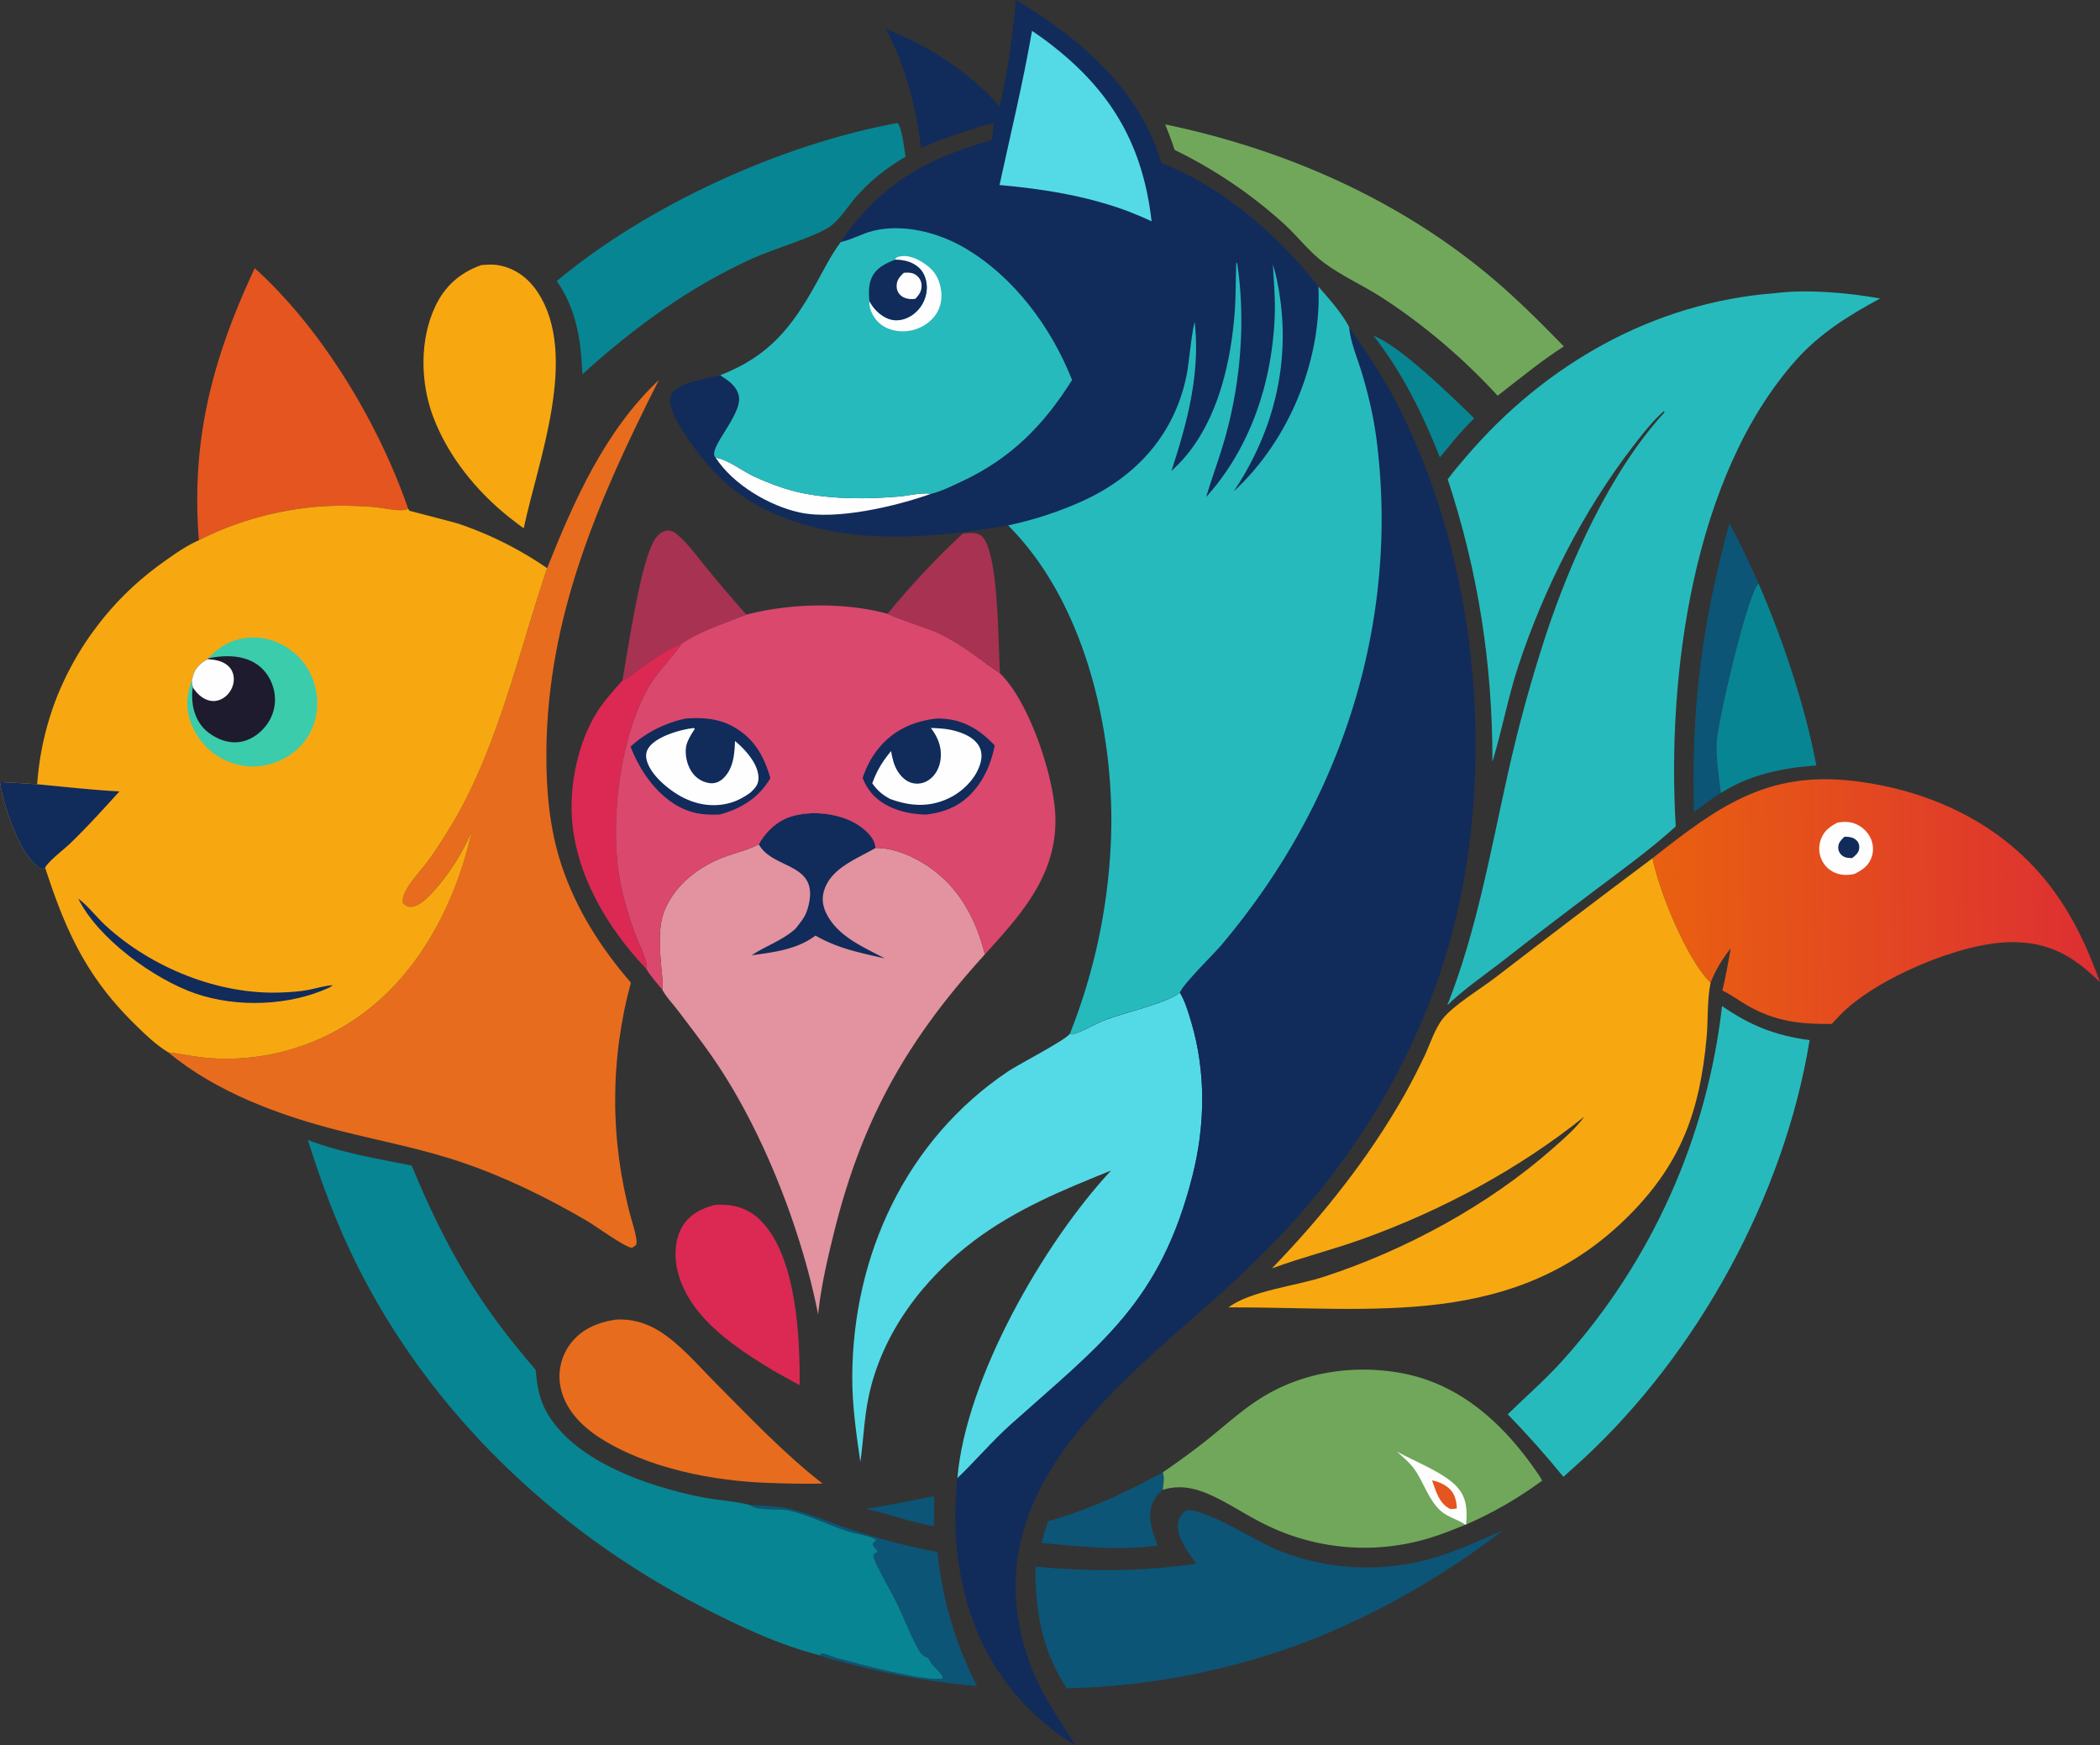 <svg xmlns="http://www.w3.org/2000/svg" xmlns:xlink="http://www.w3.org/1999/xlink" viewBox="0 0 3307.25 2748.26"><rect x="0" y="0" width="3307.25" height="2748.26" fill="#333333" stroke="none"/><defs><style>.cls-1{fill:#0c5576;}.cls-2{fill:#088592;}.cls-3{fill:#a83251;}.cls-4{fill:#db2953;}.cls-5{fill:#e86c1e;}.cls-6{fill:#f7a810;}.cls-7{fill:#71a75b;}.cls-8{fill:#e55520;}.cls-9{fill:#27babc;}.cls-10{fill:#fefefe;}.cls-11{fill:url(#linear-gradient);}.cls-12{fill:#112b5b;}.cls-13{fill:#54dae6;}.cls-14{fill:#e2939f;}.cls-15{fill:#da486d;}.cls-16{fill:#3bccac;}.cls-17{fill:#1d1b2d;}</style><linearGradient id="linear-gradient" x1="-139.75" y1="3522.66" x2="0.29" y2="3525.15" gradientTransform="matrix(4.88, 0, 0, -4.88, 3291.43, 18624.85)" gradientUnits="userSpaceOnUse"><stop offset="0" stop-color="#e96010"/><stop offset="1" stop-color="#dd2f32"/></linearGradient></defs><g id="Слой_2" data-name="Слой 2"><g id="Layer_1" data-name="Layer 1"><path class="cls-1" d="M1469.16,2356.05l2.26,1.82-.7,45.33c-25.8-4.64-51.48-12-76.47-19.86l-30.83-7.72C1399.14,2370.72,1433.83,2363,1469.16,2356.05Z"/><path class="cls-2" d="M2162.94,528.53c42.84,16.43,125,97.19,158.8,130.22-10.68,10-20.16,21-29.82,32l-24.3,29.34C2241.32,653.24,2207.69,585,2162.94,528.53Z"/><path class="cls-1" d="M1831.32,2318.3c2.89,8.87.91,18.53-.2,27.64a57,57,0,0,0-15,18.7c-10.81,22.93-1,46.91,7.09,68.92-59.66,8.53-123,1.47-182.69-4.08,2.74-11.63,6.1-22.76,9.93-34.07C1719.56,2375.15,1768.21,2352.37,1831.32,2318.3Z"/><path class="cls-1" d="M1180,2369.47c19.37,1.21,39.66,1.52,58.69,5.34,31.78,6.37,62.89,20.46,93.65,30.81a1046.08,1046.08,0,0,0,144.06,38.12q1.37,13.78,3.39,27.47t4.67,27.27q2.65,13.58,5.95,27t7.21,26.71q3.93,13.27,8.47,26.34t9.69,25.92q5.16,12.84,10.91,25.43t12.09,24.88q-52.74-4.43-104.86-13.64T1330.7,2618c-12.2-3.28-27.32-6-38.66-11.35l.08-1.47c.69-.59,1.17-1.6,2.06-1.75,3.73-.61,20.36,6.42,25.2,7.72,32.21,8.64,135.07,36.47,164.48,32l1-2.08c-3.81-9.78-15.8-15.79-20.94-26.83-1.4-3-1.93-3-4.91-4.64-1-.52-2-.89-3-1.44-4.57-2.68-7-6.2-9.55-10.75-13.61-24.41-23.34-51.25-35.69-76.29-9-18.27-29.88-53-35.41-70,1.3-4.87,1.67-4.54,6-7.29l.17-2.34c-3.43-3.66-6.5-6-7.13-11.19l6-5.42c-11.9-7.32-33.43-9.6-47.18-14.21-29.41-9.86-59.09-24.53-89.12-31.9-17.86-4.38-45.64,1-61.11-7.48C1181.94,2370.69,1181,2370.07,1180,2369.47Z"/><path class="cls-1" d="M2667.7,1278.77c-4.46-164.82,12.73-296.38,55.88-454.67,17.19,30.53,31.63,62.73,45.92,94.68-17.64,16.24-64.47,218.63-65.95,249.5-1.27,26.42,3.43,54.2,6.61,80.48C2695.32,1257.61,2681.59,1268.5,2667.7,1278.77Z"/><path class="cls-3" d="M1516.26,840.08c9-.54,20.83-2.52,28.6,3.2,29,21.34,26.77,177,30.23,217.29-34.47-23.25-57.4-44.12-96.62-63.07-16.82-8.13-73.4-25.83-80.68-31A1278.47,1278.47,0,0,1,1516.26,840.08Z"/><path class="cls-3" d="M980.2,1071.52c8.62-46.83,29.12-193.91,52.75-224.68,4.68-6.09,10.91-11.2,19-11.41,5.72-.15,10.67,2.82,14.86,6.39,16.72,14.19,30.32,33.49,44.27,50.38q31.29,38.61,64.41,75.65c-35.25,14.23-69.19,24.29-101.47,45.18-24.54,9.49-45.49,25-66.56,40.39C998.82,1059.71,990.05,1067.42,980.2,1071.52Z"/><path class="cls-4" d="M980.2,1071.52c9.85-4.1,18.62-11.81,27.23-18.1,21.07-15.4,42-30.9,66.56-40.39-.32.47-.63.94-1,1.4-16.81,24.24-37.7,43.35-52.57,69.62-44.49,78.59-60.26,211.79-44.62,299.25,5.29,29.62,14.28,59.91,24.78,88.1,5.35,14.33,13.79,30.16,17.27,44.87,1,4.09,1.15,5-.41,8.82-60.85-63.52-110.92-148.21-116.76-237.41-3.59-54.87,10.38-120.18,39.9-166.92C951.76,1103.14,966.4,1087.11,980.2,1071.52Z"/><path class="cls-2" d="M2769.5,918.78c37.86,87,73.66,193.45,91,286.59-52.13,3.45-105.87,14.46-150.36,43.39-3.18-26.28-7.88-54.06-6.61-80.48C2705,1137.41,2751.86,935,2769.5,918.78Z"/><path class="cls-4" d="M1125.61,1897.33c2.71-.26,5.41-.37,8.14-.42,24.49-.37,46.37,7,63.93,24.54,56.5,56.31,62.46,183.86,61.61,259.75l-41.76-23.27c-58.54-35.61-127.12-79.93-148.47-149.22-7.34-23.83-7.78-53.56,4.66-75.82C1085,1912.68,1104,1902.82,1125.61,1897.33Z"/><path class="cls-5" d="M969.75,2077.87c24.29-1.74,47.93,5.14,68.47,17.93,33,20.56,61.38,54.37,88.81,81.88,53.79,54,108.1,111.57,168.37,158.31-27.56.67-54.93.06-82.48-.92-88.43-2.51-194.17-23.05-269.49-71.88-28.66-18.57-54.41-45.48-60.87-80.19-.27-1.44-.5-2.89-.7-4.34s-.35-2.91-.47-4.37-.2-2.92-.25-4.38,0-2.93,0-4.39.1-2.93.2-4.39.25-2.92.43-4.38.4-2.9.65-4.34.55-2.87.88-4.3.69-2.85,1.09-4.26.84-2.8,1.31-4.19,1-2.76,1.53-4.12,1.12-2.7,1.74-4,1.26-2.64,1.94-3.94,1.39-2.58,2.14-3.84,1.52-2.5,2.33-3.72,1.66-2.42,2.53-3.59C915.61,2092.7,941.34,2082.09,969.75,2077.87Z"/><path class="cls-6" d="M758,417.4c8.69-.64,17.76-1.41,26.39.1,26.89,4.72,47.69,20.24,62.49,42.75,65.62,99.82.25,265.9-22.06,371.49-8.53-5.7-16.53-12.33-24.65-18.6C749.28,772.27,705,717.23,682,655.75c-20.06-53.57-21.26-120.81,3.43-173.18C700.65,450.26,724.45,429.38,758,417.4Z"/><path class="cls-7" d="M1835.09,195.87c184.11,38.46,360.12,114.43,506,234.46,43.06,35.43,82.85,75.24,121.81,115.06q-22.71,14.76-44.31,31.09-30.18,23.12-60,46.65c-52.56-57.64-117.9-113.41-183.69-155.53-29.37-18.79-62.52-33.45-90.33-54.27-22.77-17-40.53-40.78-61.51-60q-19.41-17.67-40-33.9t-42.36-30.94q-21.73-14.72-44.47-27.84t-46.35-24.58C1845.57,222.39,1840.34,209.18,1835.09,195.87Z"/><path class="cls-2" d="M1413.28,193.74c7.41,6.6,10.93,42.08,13,52.92-30.6,17.94-55.74,37.7-79.09,64.55-12.65,14.56-25.82,36.48-42,46.79-25.26,16.11-86.33,33.73-118.92,48.41-100,45-188,109.48-268.93,182.81L915.83,566c-3.2-44.37-13.13-86.6-39-123.46C1019.34,323.37,1230.76,226.88,1413.28,193.74Z"/><path class="cls-8" d="M401.19,422.29C507.41,518.16,596.32,666.56,642.82,801.1c-2.61,1.17-3,1.51-6.24,1.91-13.44,1.63-32.89-3.3-46.84-4.46a578.07,578.07,0,0,0-71-1.8c-69.52,2.86-143.77,22-205.49,54C300.55,693,334.69,564.29,401.19,422.29Z"/><path class="cls-1" d="M1868.72,2377.76c32-1.72,109.7,49.7,145.37,63.77q7.48,3,15.09,5.64t15.33,5q7.71,2.32,15.52,4.32t15.69,3.65q7.89,1.65,15.84,3t16,2.28q8,1,16,1.6c5.35.42,10.72.72,16.08.91s10.75.25,16.12.21,10.74-.21,16.1-.48,10.73-.67,16.07-1.18,10.68-1.13,16-1.86,10.63-1.59,15.92-2.55,10.54-2,15.78-3.23,10.45-2.5,15.63-3.91,10.33-2.94,15.45-4.58c34.24-11,67.42-26.54,100.42-40.79q-33.84,26.09-69.33,49.84t-72.53,45.06q-37,21.32-75.39,40.09T2072,2579.44q-23.38,9.21-47.15,17.38t-47.86,15.29q-24.11,7.11-48.5,13.15t-49,11q-24.63,5-49.46,8.83t-49.81,6.64q-25,2.78-50.05,4.44t-50.2,2.23c-38.44-57.83-50.27-123.31-49.24-191.47,89.66,7.81,164.5,7.88,253.34-4.71-12.22-16.95-31.52-41.22-29-63.21C1856.18,2389.13,1861.4,2383.93,1868.72,2377.76Z"/><path class="cls-9" d="M2712,1584.1c44.4,30.87,84.32,46.58,137.92,53.64-39.77,244.79-176.27,493.6-358.37,661.25l-29.37,26.45q-41.68-51.18-87.7-98.5c29.5-28.92,60.37-55.38,87.91-86.34q6.46-7.21,12.78-14.55t12.5-14.79q6.18-7.47,12.21-15t11.92-15.26q5.88-7.7,11.62-15.49t11.32-15.71q5.58-7.92,11-15.93t10.71-16.14q5.27-8.13,10.39-16.34t10.07-16.54q5-8.32,9.75-16.73t9.43-16.92q4.64-8.51,9.1-17.1t8.77-17.26q4.3-8.67,8.43-17.43t8.1-17.6q4-8.83,7.75-17.74t7.42-17.9q3.61-9,7.06-18t6.72-18.17q3.26-9.12,6.36-18.29t6-18.41q2.93-9.24,5.66-18.52t5.29-18.63q2.57-9.35,4.93-18.73t4.58-18.82q2.19-9.42,4.2-18.9t3.84-19q1.83-9.51,3.48-19.05t3.11-19.12q1.45-9.57,2.73-19.17T2712,1584.1Z"/><path class="cls-7" d="M1831.32,2318.3c25.41-17.41,50.65-35.71,74.6-55.07,25.16-20.33,49.24-42,76.43-59.61,66-42.89,147.48-55.58,224.35-41.6,93.57,17,162,80.76,214.2,156.81q4.21,6.06,7.87,12.48A615.12,615.12,0,0,1,2309,2400.46l-1.17.3c-18.4,7.64-37.06,15.08-56.12,20.92q-7.8,2.39-15.71,4.4t-15.91,3.68q-8,1.65-16.06,2.93t-16.17,2.18q-8.12.9-16.26,1.43t-16.31.68q-8.16.15-16.32-.08t-16.3-.83q-8.15-.62-16.25-1.6t-16.15-2.33q-8.05-1.36-16-3.09t-15.87-3.83q-7.89-2.1-15.67-4.56t-15.45-5.27q-7.67-2.82-15.18-6t-14.89-6.69c-24.84-11.62-47.85-26.66-72.05-39.49-30.23-16-59.64-27.91-94-17.28C1832.23,2336.83,1834.21,2327.17,1831.32,2318.3Z"/><path class="cls-10" d="M2200.05,2285.72c27.12,15.06,75.17,33.53,95,55.94,15.55,17.57,15.61,36.82,13.91,58.8l-1.17.3c-12.09-8.53-27.08-11.46-38.56-21.53-19.19-16.82-26.94-45-41.65-65.76C2220.13,2303,2209.55,2294.35,2200.05,2285.72Z"/><path class="cls-8" d="M2255.32,2330.94c8.65,1.78,18.22,5.52,25.07,11.19,10.74,8.9,13.14,19.73,14,33a43.36,43.36,0,0,1-10.15,1C2266.45,2367.82,2261.54,2348.11,2255.32,2330.94Z"/><path class="cls-11" d="M2602.49,1351.35c101.79-80,179.28-137.84,316.28-121.68,119.69,14.11,232.06,66.07,307.32,162.1,37.16,47.42,60.76,98.51,81.16,154.75-42.2-41.17-79.6-63.4-140.33-63-78.69.54-212.64,56.94-268.62,114.36q-6.86,7.1-13.47,14.42c-50.08.43-88.31-3.68-132.74-29-13.1-7.46-25.88-17.29-39.5-23.56,5.22-22.1,9.28-44.16,13-66.55-13.37,17.37-23.61,33.72-31.62,54.15C2656.85,1511.61,2613.11,1404.59,2602.49,1351.35Z"/><path class="cls-10" d="M2894.08,1295.2c7.55-1.2,15.8-1.64,23.24.42a45.44,45.44,0,0,1,27.88,22.57,40,40,0,0,1,2.14,32.09c-4.89,13.42-14.87,20-27.21,25.93-8.62,1.84-17.53,2.07-26-.51a38.29,38.29,0,0,1-3.89-1.39,40,40,0,0,1-3.74-1.78c-1.21-.66-2.39-1.37-3.54-2.15s-2.24-1.61-3.29-2.49a40.58,40.58,0,0,1-3-2.82c-1-1-1.87-2-2.73-3.11s-1.66-2.21-2.41-3.37-1.42-2.36-2.05-3.59-1.2-2.57-1.71-3.89a41.28,41.28,0,0,1-1.3-4,42.16,42.16,0,0,1-.89-4.16,39.73,39.73,0,0,1-.46-4.22c-.08-1.42-.09-2.83,0-4.24s.2-2.83.4-4.23a41.58,41.58,0,0,1,.84-4.17,38.08,38.08,0,0,1,1.25-4.06C2872.34,1308.61,2881.82,1301.4,2894.08,1295.2Z"/><path class="cls-12" d="M2904.83,1317.48c7.1,0,14.7.82,19.69,6.51,3.37,3.84,4.09,8.41,3.26,13.31-1.06,6.26-6.21,10-10.77,13.8-6-.16-11.61-.16-16.44-4.51a15.62,15.62,0,0,1-5.5-13.14C2895.39,1326.46,2900.2,1322.1,2904.83,1317.48Z"/><path class="cls-2" d="M484.74,1794.9c51.34,20.15,109.76,29.44,163.64,40.49,53.33,128.73,103.77,215.74,195.31,321.67,2,26.1,6.11,49,20.13,71.46,46.6,74.75,157.37,111.67,239.13,128.51,24.38,5,49.93,6,74,11.72l3,.72c1,.6,2,1.22,3,1.78,15.47,8.46,43.25,3.1,61.11,7.48,30,7.37,59.71,22,89.12,31.9,13.75,4.61,35.28,6.89,47.18,14.21l-6,5.42c.63,5.2,3.7,7.53,7.13,11.19l-.17,2.34c-4.32,2.75-4.69,2.42-6,7.29,5.53,17,26.4,51.77,35.41,70,12.35,25,22.08,51.88,35.69,76.29,2.54,4.55,5,8.07,9.55,10.75.94.55,2,.92,3,1.44,3,1.6,3.51,1.63,4.91,4.64,5.14,11,17.13,17.05,20.94,26.83l-1,2.08c-29.41,4.49-132.27-23.34-164.48-32-4.84-1.3-21.47-8.33-25.2-7.72-.89.15-1.37,1.16-2.06,1.75l-.08,1.47c-64-15.78-129.54-46.81-187.92-77-231.72-120-427.67-306.74-544-541.93C529.25,1925.29,505.85,1861.15,484.74,1794.9Z"/><path class="cls-13" d="M1858.2,1562.83c8.22,13.88,13.29,31,17.85,46.43,23.4,78.92,22.07,162.45,2,242-50.45,199.66-144.18,264.88-286.5,392.14-29.51,26.39-55.06,57-83.75,84.24,13-157.2,136.6-371.45,242-484.52-76,30.49-149.92,61.07-215.89,110.62-80.21,60.24-144.62,145.44-165.74,244.77-7.3,34.34-8.23,68.93-13.24,103.52-6.36-44.36-12.83-88.61-12.71-133.54.53-191.29,84.45-373.53,245.57-481.64,16.68-11.19,92.13-49.92,97.21-59.35l4,1.19c18.1-5.53,34.7-16.26,52.44-23.08C1771.12,1594.21,1836.43,1580.13,1858.2,1562.83Z"/><path class="cls-14" d="M1195,1329.38c12.31-21.5,30.8-38.6,55.26-44.93,31.23-8.09,70.94-3.66,98.53,12.88,11.24,6.73,26.25,19.3,29.29,32.73a23.13,23.13,0,0,1,.56,5.25c38.29-.71,81.51,23.41,108.61,49.42,33.24,31.9,52.71,74,63.79,118.13-123.24,135.26-193.82,260.83-237.68,438.21-10.46,42.32-20.52,85.29-24.9,128.73-25.68-130.9-84.87-283.43-159.11-394.55-19-28.43-40.09-55.53-60.7-82.8-8-10.61-19.54-22.71-25.74-34.31,4.61-8.22-12-80.8,2.06-120,14.91-41.69,52.84-72.08,93.19-87.74,17.32-6.73,36.76-10.93,53.31-19.19Z"/><path class="cls-12" d="M1195,1329.38c12.31-21.5,30.8-38.6,55.26-44.93,31.23-8.09,70.94-3.66,98.53,12.88,11.24,6.73,26.25,19.3,29.29,32.73a23.13,23.13,0,0,1,.56,5.25c-29.86,17.52-70.92,31.65-81.25,68.51-4.21,15,0,28.79,8,41.68,19.77,31.6,56.39,46.72,88,63.57-38.89-8.74-74.21-15.83-109.08-35.9-29.46,22-65.14,26.11-100.54,31,22.94-15.21,47.34-22.72,68.54-41.32,3.8-4.36,7.17-9.11,10.66-13.72a58.47,58.47,0,0,0,8.56-17C1294.68,1356.77,1217.55,1370.82,1195,1329.38Z"/><path class="cls-15" d="M1175.46,967.85c69.12-18,153.18-20.1,222.33-1.4,7.28,5.22,63.86,22.92,80.68,31,39.22,19,62.15,39.82,96.62,63.07,45.82,44.19,86,164.11,87.07,227.92,1.56,90.33-54.09,151.47-111.14,214.37-11.08-44.15-30.55-86.23-63.79-118.13-27.1-26-70.32-50.13-108.61-49.42a23.13,23.13,0,0,0-.56-5.25c-3-13.43-18-26-29.29-32.73-27.59-16.54-67.3-21-98.53-12.88-24.46,6.33-43,23.43-55.26,44.93l-3.53,1.82c-16.55,8.26-36,12.46-53.31,19.19-40.35,15.66-78.28,46-93.19,87.74-14,39.21,2.55,111.79-2.06,120-8.65-10.61-18.45-21.26-25.4-33.05,1.56-3.78,1.38-4.73.41-8.82-3.48-14.71-11.92-30.54-17.27-44.87-10.5-28.19-19.49-58.48-24.78-88.1-15.64-87.46.13-220.66,44.62-299.25,14.87-26.27,35.76-45.38,52.57-69.62.32-.46.63-.93,1-1.4C1106.27,992.14,1140.21,982.08,1175.46,967.85Z"/><path class="cls-12" d="M1472,1131.72a62.46,62.46,0,0,1,8.21-.26c36.39,1,61.9,16.63,86.35,42.34-5,24.47-13.23,46.27-28.63,66.13-20.83,26.86-46.14,38.62-79.27,42.63-19.08-.29-38.26-3.62-55.72-11.56-21.49-9.77-35.77-24.16-44.35-46.08,5.16-15.27,12.14-29.53,21.87-42.42C1403.4,1152.07,1434.79,1136.65,1472,1131.72Z"/><path class="cls-10" d="M1466,1146.29c14.09.42,27.08,1.21,40.71,5.29s29,11.22,35.81,24.64c4.47,8.85,3.81,18.71.79,27.9-7.5,22.81-27.3,42.26-48.58,52.54-31.15,15-61.5,12.91-93,1.29-12.1-6.55-20-13.23-28-24.55,7.31-20.19,16-34.29,29.57-50.72,2.06,10.73,4.07,21,9.75,30.57s14.24,18,25.61,20.13a32.07,32.07,0,0,0,24.21-5.35c10.37-7,16.55-19.08,18.26-31.3C1483.82,1177.66,1477.42,1161.18,1466,1146.29Z"/><path class="cls-12" d="M1079.2,1131.44c27.2-2,52.64-.41,76.92,13.49,32.05,18.36,47.29,46.16,57.17,80.31-18.21,30.88-46.23,48.49-80.2,57.35-20.21.65-37.22-.3-56.19-8.66-39.88-17.57-68.65-58.74-83.83-98.25C1017.49,1153.13,1046.94,1138.65,1079.2,1131.44Z"/><path class="cls-10" d="M1092.49,1146.37l1.84,1.27c-5,7.28-12.3,19.07-13.73,27.82-2.27,13.81,1.73,30.46,10.08,41.69a40.37,40.37,0,0,0,27.19,16c7.74.91,15-1.87,20.63-7.09,16.48-15.14,18.35-38.47,19-59.32,2.38,2,4.72,4,7,6.13,13.6,12.75,30.07,32.54,30,52.18,0,10.59-5.22,15.88-12.43,22.76-10,7.25-20.68,13.24-32.65,16.53-27.27,7.5-54.86,2.42-79.13-11.51-19.52-11.21-47-34.13-52-56.85-1.49-6.7-.69-12.67,3.21-18.46C1033.68,1159.42,1071.59,1148.76,1092.49,1146.37Z"/><path class="cls-6" d="M2602.49,1351.35c10.62,53.24,54.36,160.26,91.49,196-5.76,27.86-3.69,58.33-6.32,86.82-10.58,114.53-39.41,196.27-121.23,278.8-179.29,180.81-402.82,144.78-631.83,145.61,35.13-26.11,105.2-33.51,149.85-48,128.53-41.79,260-113,361.44-202.65,17-15,36-31.22,49.12-49.64-103,82.65-224.57,147.81-348.76,192.44-47.21,17-95.88,29.12-143,46.4,80.21-83.15,151.92-173.05,209-273.76q16.64-30,31.34-60.89c8.5-18.18,16.12-42.68,28.53-58.32,17-21.44,59.45-47,82.77-64.84Q2478,1444.53,2602.49,1351.35Z"/><path class="cls-5" d="M861.67,894.67c42.41-106.54,91.05-216.2,176-296.4C942.88,785.81,862,969.9,860.48,1183.81c-.44,60.71,4.84,121.4,24.11,179.33,22.77,68.47,61.91,129.87,109,184.11q-3.07,11.31-5.79,22.7t-5,22.87q-2.32,11.49-4.27,23T975,1639q-1.56,11.61-2.72,23.26t-1.94,23.35q-.78,11.68-1.16,23.4t-.38,23.42q0,11.71.4,23.42t1.19,23.39q.78,11.68,2,23.34t2.75,23.26q1.56,11.61,3.52,23.16t4.29,23q2.34,11.48,5,22.87t5.82,22.69c1.88,7,12.24,38.32,7.61,43-1.7,1.71-3.92,2.81-5.88,4.22-11.17-.41-56.56-33.9-71-42.33-62.63-36.55-128.1-68.76-196.81-92.13-62.88-21.39-127.68-33.49-191.91-49.68-94-23.69-195.43-60.81-270.61-123.54,20.39,2.39,40.2,7.06,60.76,8.64q7.38.63,14.78,1t14.81.34q7.41,0,14.81-.28c4.94-.19,9.86-.48,14.79-.87s9.84-.89,14.74-1.49,9.79-1.29,14.66-2.08,9.73-1.7,14.57-2.69,9.65-2.09,14.44-3.29,9.56-2.48,14.3-3.87,9.45-2.88,14.13-4.46,9.32-3.26,13.93-5,9.18-3.64,13.71-5.6,9-4,13.47-6.16,8.85-4.38,13.21-6.71,8.66-4.74,12.92-7.25,8.46-5.09,12.61-7.77c103.5-66.29,165-183.16,191.15-300.83-13.62,31.39-32.21,62.53-54.75,88.36-9.51,10.9-26.72,31.36-42.37,30.8-5.18-.19-7.8-2.39-11.14-6-1.22-7,1.17-13,4.34-19.08,8.44-16.3,22.79-30.83,33.79-45.59,12.7-17.06,24.18-35.25,35.34-53.35C782.05,1184,816.72,1027.62,861.67,894.67Z"/><path class="cls-9" d="M2796.15,461.57c49.41-6.43,115.82-.47,164.85,8.4-49.09,26.51-95.1,55-132.52,97.06-163.14,183.17-203.6,498.65-189.36,734.2-38.82,35.4-83,67.27-125,98.93q-74.85,56.17-148.6,113.79c-28.71,22.28-60.23,43.58-86.21,69,46-116.41,67.68-240.3,94.77-361.88q24.45-110.55,59.54-218.21c38.33-117.28,102.15-259.75,186.19-351.82.51-.57,1.06-1.11,1.59-1.66l-.87-2.05,1.57-1.48c-19,16.2-35.35,37.5-50.59,57.28-78.32,101.67-139.9,223.29-180.15,345-16.2,49-25.34,99.7-40.22,148.84l-.76,2.42c.27-153.38-22.37-299-70.39-444.68,9.15-12.51,19.56-24.48,29.64-36.25C2433.65,573.45,2604.19,476,2796.15,461.57Z"/><path class="cls-12" d="M2124.7,514.82c26.44,38.85,53.3,77.76,74.84,119.63C2317,862.63,2350.68,1148.9,2302.8,1399.92c-38.17,200.08-138.13,385.43-275.89,534.63q-47.94,51.08-99.81,98.14c-172.1,153.93-401.89,324-304.52,588.3,17.45,47.36,44.91,85,71.14,127.27-91.34-56-150.85-139.79-175.75-244.14-14.17-59.35-16.18-116.08-10.19-176.5,28.69-27.24,54.24-57.85,83.75-84.24,142.32-127.26,236-192.48,286.5-392.14,20.09-79.53,21.42-163.06-2-242-4.56-15.42-9.63-32.55-17.85-46.43,4.71-13,53.3-60.62,65.85-75.42q20.94-24.9,40.46-50.94c161.75-214.34,238.21-480.83,202.89-747.73-4.55-34.34-12.71-68.71-22.74-101.85-6.49-21.42-16.92-46.15-19.56-68.21C2125,517.4,2124.83,516.11,2124.7,514.82Z"/><path class="cls-6" d="M313.26,850.74c61.72-32,136-51.13,205.49-54a578.07,578.07,0,0,1,71,1.8c14,1.16,33.4,6.09,46.84,4.46,3.28-.4,3.63-.74,6.24-1.91.79,1.09,1.31,2.44,2.37,3.27,0,0,71.34,18.47,76.49,20.18a564.59,564.59,0,0,1,140,70.12c-44.95,132.95-79.62,289.34-153.46,409.17-11.16,18.1-22.64,36.29-35.34,53.35-11,14.76-25.35,29.29-33.79,45.59-3.17,6.12-5.56,12.12-4.34,19.08,3.34,3.6,6,5.8,11.14,6,15.65.56,32.86-19.9,42.37-30.8,22.54-25.83,41.13-57,54.75-88.36-26.12,117.67-87.65,234.54-191.15,300.83q-6.23,4-12.61,7.77t-12.92,7.25q-6.54,3.49-13.21,6.71t-13.47,6.16q-6.79,2.94-13.71,5.6t-13.93,5q-7,2.37-14.13,4.46t-14.3,3.87q-7.19,1.8-14.44,3.29t-14.57,2.69q-7.31,1.19-14.66,2.08t-14.74,1.49c-4.93.39-9.85.68-14.79.87s-9.87.29-14.81.28-9.88-.13-14.81-.34-9.86-.53-14.78-1c-20.56-1.58-40.37-6.25-60.76-8.64-19.26-11.33-38.76-30.35-54.59-46-75.06-74-107.86-147.06-139.55-244.94l-4.4,1.88a17.59,17.59,0,0,1-6.83-3.07C29.47,1342.49,5.35,1267.29,0,1231.52q29.3,1.26,58.54,3.34,1.26-17.76,3.87-35.39t6.55-35q3.95-17.37,9.22-34.38T90,1096.52q3.21-8,6.71-15.84T104,1065.1q3.78-7.72,7.84-15.31t8.38-15q4.32-7.43,8.91-14.7t9.44-14.38q4.86-7.1,10-14T159,978q5.34-6.74,10.93-13.27t11.41-12.87q5.82-6.35,11.86-12.45t12.31-12q6.25-5.89,12.73-11.56t13.14-11.1q6.66-5.43,13.53-10.61T258.77,884C275.9,871.77,293.9,859.12,313.26,850.74Z"/><path class="cls-12" d="M123.22,1414.92c15.57,11.45,28.75,29.27,43.18,42.52,72.19,66.29,177.93,109.3,276.53,105.34,14-.56,28.45-1.44,42.25-4,12.9-2.41,26.07-6.9,39.13-7.4l-5.46,3.5c-62.83,29.12-145.77,32-211,9.53C242.46,1541.82,154.17,1477.79,123.22,1414.92Z"/><path class="cls-12" d="M0,1231.52q29.3,1.26,58.54,3.34c43,4.13,86.44,8.92,129.58,11.33-25.44,27.8-50.66,56-77.86,82.12-9.58,9.19-34,27.73-39.19,37.94l-4.4,1.88a17.59,17.59,0,0,1-6.83-3.07C29.47,1342.49,5.35,1267.29,0,1231.52Z"/><path class="cls-16" d="M328.1,1036.62c19.08-20.55,40.35-32,68.93-32.82,26.6-.78,52.85,10.69,71.91,29.11,19.92,19.24,31.27,48.55,30.66,76.11-.59,26.9-11,51.9-30.89,70.23q-1.93,1.77-3.94,3.43c-1.34,1.11-2.7,2.19-4.1,3.23s-2.81,2-4.25,3-2.91,1.91-4.41,2.81-3,1.76-4.53,2.58-3.08,1.61-4.66,2.36-3.16,1.46-4.77,2.12-3.23,1.3-4.87,1.89-3.29,1.14-4.95,1.64-3.34,1-5,1.39-3.39.8-5.1,1.14-3.42.64-5.14.89-3.45.46-5.18.63-3.48.29-5.21.37-3.48.12-5.22.11-3.48-.06-5.22-.15-3.45-.25-5.16-.45-3.43-.42-5.14-.7-3.4-.6-5.09-1-3.37-.76-5-1.21-3.33-.94-5-1.47-3.27-1.1-4.89-1.72-3.22-1.26-4.8-2-3.15-1.43-4.69-2.2-3.08-1.58-4.58-2.43-3-1.73-4.45-2.66-2.9-1.88-4.31-2.87-2.8-2-4.16-3.09-2.7-2.16-4-3.3-2.58-2.29-3.83-3.49-2.46-2.42-3.64-3.68-2.35-2.54-3.47-3.86c-16.88-19.4-26.8-44.37-24.65-70.29a97.51,97.51,0,0,1,6.74-27.73,71.76,71.76,0,0,1,2.16-9.05c3.63-12.24,12-19.88,23-25.66Z"/><path class="cls-17" d="M328.1,1036.62c24.73-5.19,53.8-5.65,75.64,8.85,15.25,10.12,25.05,26.43,28.27,44.32a66.29,66.29,0,0,1-11.77,51c-10.24,14.21-26.17,25.47-43.82,27.64-18.27,2.25-36.49-5.27-50.41-16.81s-21.67-29.72-23-47.65c-.55-7.22-.67-14.76.71-21.88l-1.69-9.49a71.76,71.76,0,0,1,2.16-9.05c3.63-12.24,12-19.88,23-25.66Z"/><path class="cls-10" d="M327.13,1037.93c12.27.79,25.29,3,34.06,12.51,5.47,5.93,7.68,14.27,6.85,22.2a34.61,34.61,0,0,1-.55,3.51c-.24,1.16-.54,2.3-.89,3.44s-.77,2.24-1.23,3.33-1,2.15-1.54,3.2-1.19,2.05-1.85,3-1.38,1.92-2.13,2.83a35,35,0,0,1-2.41,2.61,32.84,32.84,0,0,1-2.64,2.37c-6.1,4.92-14,7.7-21.83,6.7-11.05-1.4-20-8.68-26.49-17.36a33.78,33.78,0,0,1-2.8-4.17l-1.69-9.49a71.76,71.76,0,0,1,2.16-9.05C307.78,1051.35,316.15,1043.71,327.13,1037.93Z"/><path class="cls-12" d="M1599.77,0C1699,58.59,1796.36,142,1829,256.77c95.32,36.36,185.26,114.43,247.32,194.44,16.79,19.32,36.38,40.9,48.37,63.61.13,1.29.25,2.58.4,3.86,2.64,22.06,13.07,46.79,19.56,68.21,10,33.14,18.19,67.51,22.74,101.85,35.32,266.9-41.14,533.39-202.89,747.73q-19.52,26-40.46,50.94c-12.55,14.8-61.14,62.37-65.85,75.42-21.77,17.3-87.08,31.38-116.76,42.76-17.74,6.82-34.34,17.55-52.44,23.08l-4-1.19q7.9-19.9,14.88-40.14t13-40.79q6-20.55,11.1-41.35t9.18-41.82q4.1-21,7.22-42.2t5.27-42.48q2.14-21.32,3.3-42.69t1.32-42.79c.11-160.55-46.5-349.75-162.67-466-125.63,21.43-261.6,33.23-380-23.92-52.46-25.31-90.32-62.82-122.88-110.61-10.22-15-20.93-30.91-26.62-48.32-2.57-7.84-4.55-18,.36-25.42,11.43-17.17,56.85-23.35,75.75-28.11,76.81-30,112.52-74.76,151.46-145,11.73-21.13,22.88-43.67,37.26-63.15l1.3-1.73c11-18.21,25.55-34.8,40-50.3,57.14-61.07,119-87.05,197.74-110.45,1.14-8.94,2.44-17.86,2.9-26.86-38.67,10.7-77.61,23.58-114.33,39.8-7.6-64.79-25-129.88-55.52-187.8,68.75,28,130.1,66.18,179.35,122.43C1587.1,111.56,1595,57.44,1599.77,0Z"/><path class="cls-10" d="M1127.15,720.72c18.68,2.44,42,21,59.77,29.21,25,11.6,52.73,21.91,79.85,27.1,48,9.19,98.65,8.85,147.28,4.94,17.28-1.4,35.68-6.61,52.85-4.59C1411.55,797,1317.77,819.45,1259.82,807,1211.49,796.68,1154.24,762.84,1127.15,720.72Z"/><path class="cls-13" d="M1625.27,48.59q19.08,12.6,36.87,27c91.44,72.8,138.23,157.06,151.5,272.83-12.57-5.93-25.4-11.1-38.31-16.25-65.32-24-132.22-34.61-201.19-40.84C1591.67,210.33,1611.22,130.33,1625.27,48.59Z"/><path class="cls-9" d="M1324.21,381c.91-.2,1.81-.39,2.7-.6,15.69-3.75,31-12.53,47.27-16.68,47.37-12.1,103.2,2.17,144.57,26.35,78.22,45.72,136.76,125.17,169.63,208.23-44.42,71.09-96.5,123.66-173.06,159.44-14.64,6.84-32.71,15.95-48.42,19.66-17.17-2-35.57,3.19-52.85,4.59-48.63,3.91-99.24,4.25-147.28-4.94-27.12-5.19-54.85-15.5-79.85-27.1-17.72-8.23-41.09-26.77-59.77-29.21-15.19-13,43.19-67.52,36.33-97.71-3.57-15.73-16.76-23.92-29.29-32.19,76.81-30,112.52-74.76,151.46-145,11.73-21.13,22.88-43.67,37.26-63.15Z"/><path class="cls-10" d="M1409.23,409c2.8-4,3.74-4.31,8.8-5.25,13.79-2.56,28.51,4.65,39.38,12.42,15.21,10.88,22.44,23.53,24.78,42.24,1.82,14.58-1.72,28.81-11,40.29-10.44,12.86-26.41,20.94-42.82,22.64-14.9,1.54-31.87-2.26-43.3-12.37-8.5-7.52-15.39-19.82-15.87-31.3-.05-1.24,0-2.47,0-3.7a64.81,64.81,0,0,0,8,12c8.15,9.39,19.93,17.71,32.73,18.3,12.27.55,24.54-5,33.24-13.44a51.4,51.4,0,0,0,3.73-3.94,52.67,52.67,0,0,0,6.15-8.91c.87-1.58,1.66-3.21,2.37-4.87s1.32-3.37,1.85-5.1a52.38,52.38,0,0,0,1.33-5.25,53.83,53.83,0,0,0,.78-5.37,51.41,51.41,0,0,0,.23-5.41c-.16-11.11-4-22.55-12.29-30.23C1437,412.09,1422.92,408.92,1409.23,409Z"/><path class="cls-12" d="M1409.23,409c13.69-.06,27.72,3.11,38.06,12.72,8.28,7.68,12.13,19.12,12.29,30.23a51.41,51.41,0,0,1-.23,5.41,53.83,53.83,0,0,1-.78,5.37,53.08,53.08,0,0,1-1.33,5.25q-.79,2.6-1.85,5.1c-.71,1.66-1.5,3.29-2.37,4.87a52.67,52.67,0,0,1-6.15,8.91,51.4,51.4,0,0,1-3.73,3.94c-8.7,8.47-21,14-33.24,13.44-12.8-.59-24.58-8.91-32.73-18.3a64.81,64.81,0,0,1-8-12c-1-12-1.44-23.56,3-35.07C1378.49,422.66,1394.17,415.08,1409.23,409Z"/><path class="cls-10" d="M1423.49,429.49c8.23-.31,14.74-.71,21.26,5.36a19.58,19.58,0,0,1,6.6,14.25c.3,9.34-3.76,15.06-10,21.52-1.41.1-2.82.27-4.23.31-7.4.17-14.87-1.65-20.08-7.27a19.28,19.28,0,0,1-4.88-14.21C1412.6,440.12,1417.19,435.6,1423.49,429.49Z"/><path class="cls-9" d="M1844.84,741.45l1.77-1.59c66.57-60.4,90.71-159.13,97.66-245.42,2.18-27,1.53-54.16,2.79-81.22l1.44,1.8c13.34,88.92,5.53,185.34-18.46,271.91-8.93,32.22-20.9,63.61-30.46,95.68,71.26-79.16,105.13-184.63,108.1-290.29.71-25.32-1.88-50.66-2.93-75.94,2.18,8.15,4.54,16.27,6.25,24.53,24.63,118.63-1.39,232.89-67.92,332.71q12.09-11.16,23.11-23.38c71.92-78.52,115-192.07,110.14-299,16.79,19.32,36.38,40.9,48.37,63.61.13,1.29.25,2.58.4,3.86,2.64,22.06,13.07,46.79,19.56,68.21,10,33.14,18.19,67.51,22.74,101.85,35.32,266.9-41.14,533.39-202.89,747.73q-19.52,26-40.46,50.94c-12.55,14.8-61.14,62.37-65.85,75.42-21.77,17.3-87.08,31.38-116.76,42.76-17.74,6.82-34.34,17.55-52.44,23.08l-4-1.19q7.9-19.9,14.88-40.14t13-40.79q6-20.55,11.1-41.35t9.18-41.82q4.1-21,7.22-42.2t5.27-42.48q2.14-21.32,3.3-42.69t1.32-42.79c.11-160.55-46.5-349.75-162.67-466a571.16,571.16,0,0,0,59.9-16.06,575.62,575.62,0,0,0,57.81-22.44c85.66-39.12,145.88-106.62,163.86-200.36,3.33-17.4,8-69.06,12.4-81C1890.54,587.53,1869.71,666.15,1844.84,741.45Z"/></g></g></svg>